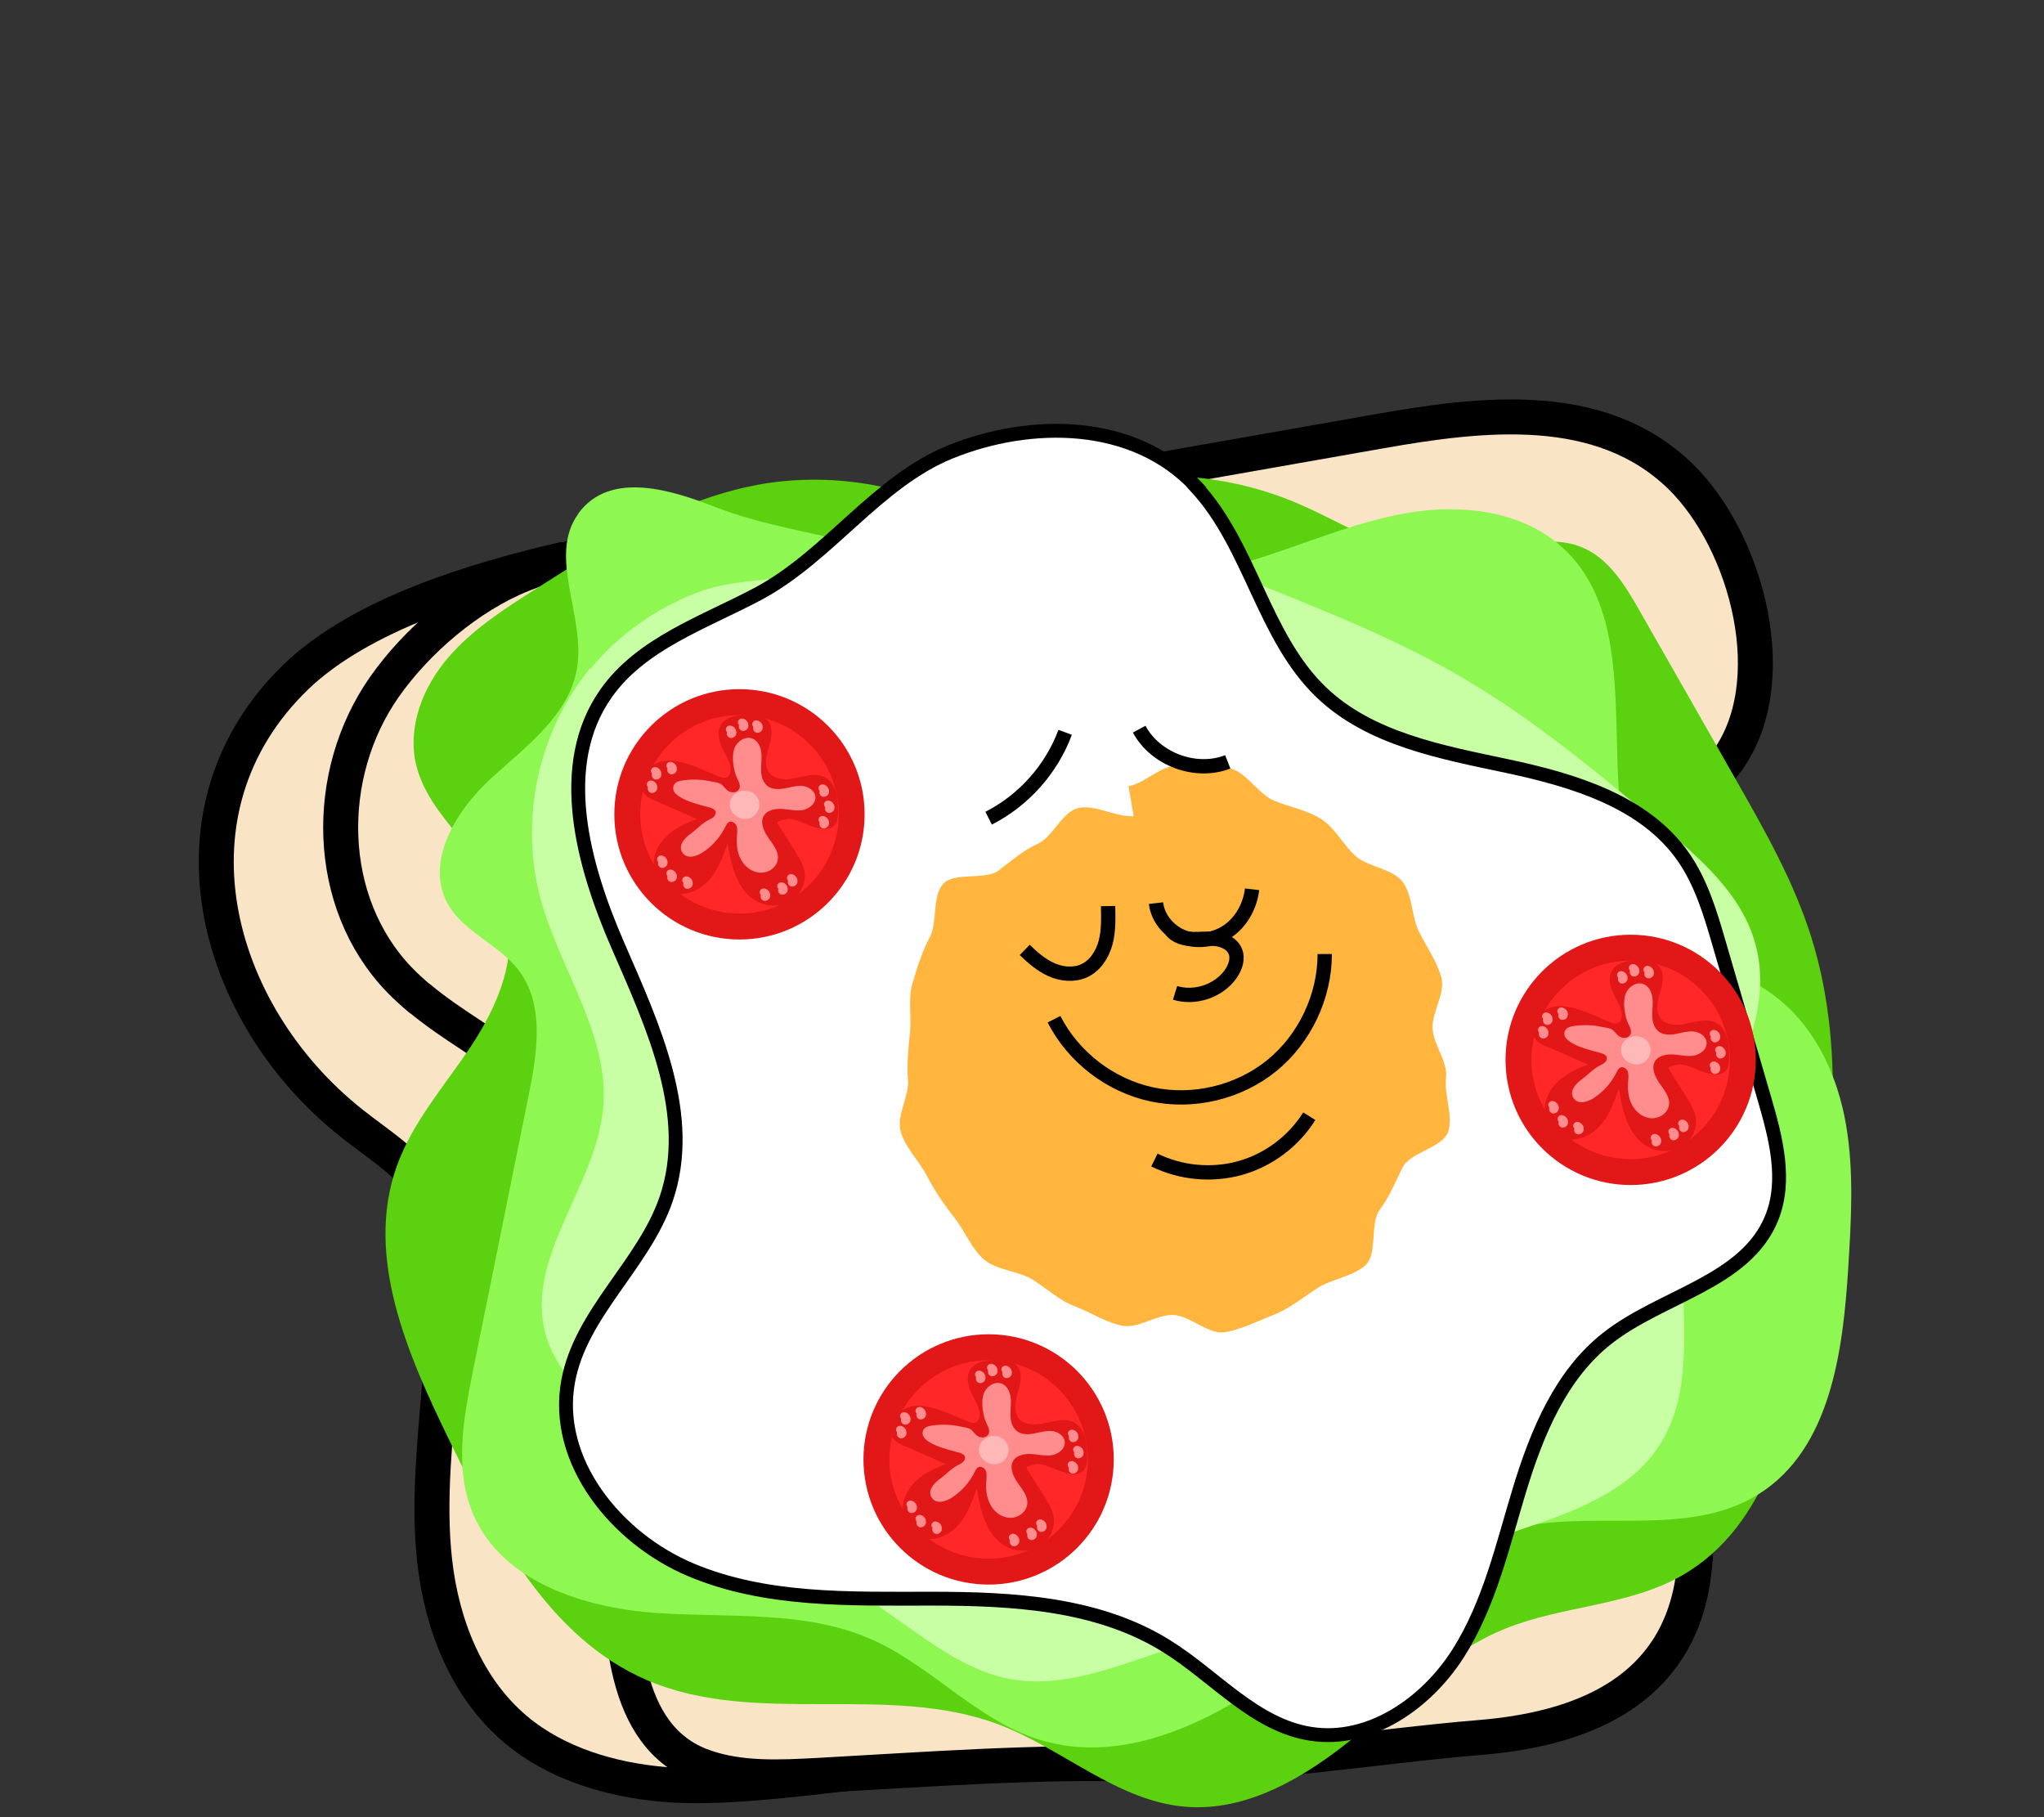 <svg xmlns="http://www.w3.org/2000/svg" id="Layer_1" data-name="Layer 1" viewBox="0 0 90 80"><rect x="0" y="0" width="90" height="80" fill="#333333" stroke="none"/><defs><style> .cls-1 { fill: #ffb8b8; } .cls-1, .cls-2, .cls-3, .cls-4, .cls-5, .cls-6, .cls-7, .cls-8 { stroke-width: 0px; } .cls-2 { fill: #ffb53e; } .cls-9 { fill: none; stroke-width: .63px; } .cls-9, .cls-10, .cls-11 { stroke: #000; } .cls-9, .cls-11 { stroke-miterlimit: 10; } .cls-3 { fill: #c8ffa4; } .cls-4 { fill: #e21717; } .cls-5 { fill: #5bd10f; } .cls-10 { fill: #f9e4c5; stroke-linejoin: round; stroke-width: 1.54px; } .cls-11 { fill: #fff; stroke-linecap: round; stroke-width: .61px; } .cls-6 { fill: #ff8d8d; } .cls-7 { fill: #ff2727; } .cls-8 { fill: #8ff752; } </style></defs><path class="cls-10" d="M24.92,24.6c-3.97.91-9.01,2.43-11.89,5.2-6.02,5.82-3.69,14.77,2.44,19.64,1.07.85,2.28,1.6,3.12,2.68.95,1.21.66,2.42.81,3.86s.12,2.92,0,4.4c-.21,2.78-.57,5.58-.26,8.35s1.39,5.58,3.58,7.42c1.79,1.5,4.18,2.21,6.54,2.41,2.37.2,5.63-.21,7.98-.48"></path><path class="cls-10" d="M18.48,43.95c1.39,1.16,3.04,2.04,4.48,3.16,2.9,2.24,2.94,4.47,3.19,7.72.34,4.54.69,9.08,1.03,13.62.24,3.15.09,8,3.8,9.32,1.59.57,3.35.48,5.05.39,4.73-.26,9.6-.63,14.32-.49,4.86.14,9.97-.78,14.83-1.18,4.25-.35,8.37-1.87,9.29-6.54.5-2.55,0-5.18-.38-7.74-.72-4.75-1.08-9.55-1.08-14.36,0-2.09.17-4.14-.11-6.18-.26-1.92,0-4.2,1.13-5.82.56-.81,1.34-1.46,1.94-2.25,2.65-3.47.97-9.77-1.99-12.64-3.5-3.39-8.68-2.78-13.21-1.98-6.72,1.18-13.45,2.37-20.17,3.55-5.81,1.02-12,.52-17.58,2.76-2.38.95-4.67,2.92-6.1,4.96-2.7,3.86-2.62,9.48.67,12.89.28.29.59.57.9.83Z"></path><path class="cls-5" d="M33.33,21.35c-3.57.67-6.73,2.66-9.79,4.61-1.38.88-2.78,1.78-3.84,3.03s-1.73,2.93-1.41,4.53c.51,2.52,3.25,4.08,3.96,6.55.59,2.02-.32,4.18-1.48,5.94s-2.61,3.37-3.31,5.36c-1.4,3.96.48,8.25,2.32,12.03,2.04,4.19,4.41,8.71,8.69,10.56,4.82,2.08,10.62.1,15.53,1.97,2.81,1.07,5.2,3.36,8.19,3.61,2.74.23,5.3-1.32,7.43-3.05,2.13-1.74,4.11-3.76,6.66-4.79,2.52-1.02,5.42-.99,7.78-2.34,3.85-2.2,4.93-7.17,5.63-11.55.87-5.49,1.73-11.22.07-16.53-.77-2.47-2.06-4.73-3.34-6.98-1.41-2.47-2.81-4.94-4.22-7.4-.64-1.13-1.37-2.34-2.58-2.82-1.75-.7-3.67.39-5.55.49-2.46.13-4.63-1.42-6.89-2.39-3.77-1.63-8.19-1.63-12-.1-.8.32-1.52.82-2.41.7-.94-.13-1.9-.8-2.82-1.07-2.15-.63-4.44-.77-6.64-.36Z"></path><path class="cls-8" d="M25.47,22.61c-1.37,1.87.31,4.5-.06,6.79-.33,2.07-2.24,3.45-3.79,4.87s-2.92,3.67-1.91,5.51c.69,1.26,2.26,1.79,3.13,2.94,1.14,1.5.82,3.6.45,5.44-.82,4.06-1.64,8.12-2.46,12.17-.43,2.12-.84,4.39.02,6.37,1.28,2.94,4.86,4.09,8.06,4.31,3.2.22,6.55-.13,9.48,1.17,2.62,1.16,4.61,3.54,7.35,4.4,3.84,1.21,7.91-.91,11.12-3.33,3.21-2.43,6.33-5.35,10.29-6.07,3.45-.63,7.33.46,10.3-1.41,3.14-1.98,3.7-6.25,3.93-9.95.13-2.11.26-4.24-.1-6.32s-1.28-4.14-2.92-5.48c-1.5-1.23-3.5-1.78-4.9-3.14-4.25-4.15-.27-12.62-4.59-16.71-1.78-1.68-4.48-2-6.89-1.59-2.41.41-4.67,1.44-7.01,2.14-5.87,1.75-11.22.9-16.96-.69-2.21-.61-4.35-.87-6.52-1.71-1.81-.7-4.61-1.66-6.03.29Z"></path><path class="cls-3" d="M25.99,29.41c-2.29,2.78-3.13,6.69-2.19,10.16.85,3.11,3.03,5.97,2.76,9.18-.29,3.46-3.44,6.58-2.55,9.94.53,1.99,2.32,3.33,4.01,4.52,4,2.82,8.01,5.63,12.01,8.45,1.36.96,2.78,1.94,4.41,2.25,1.98.38,3.99-.28,5.9-.93,5.59-1.9,11.17-3.8,16.76-5.69,2.22-.75,4.59-1.62,5.9-3.56,2.01-2.98.65-7.01,1.29-10.54.73-4,4.06-7.68,3.01-11.6-.58-2.19-2.41-3.78-4.15-5.23-2.78-2.32-5.57-4.65-8.68-6.48-2.87-1.69-5.98-2.93-9.08-4.17-2.49-.99-5-1.99-7.64-2.44-2.08-.35-4.23-.34-6.31.02s-3.82,1.41-5.81,1.92c-1.66.42-3.32.25-4.97.89-1.8.7-3.42,1.84-4.65,3.33Z"></path><g><path class="cls-11" d="M52.66,21.43c2.42,2.61,2.96,6.6,5.52,9.05,2.15,2.06,5.28,2.63,8.2,3.25,2.91.62,6.05,1.56,7.75,4.01.78,1.13,1.18,2.47,1.56,3.78.67,2.28,1.33,4.57,2,6.85.5,1.72.99,3.59.32,5.25-1.14,2.82-4.83,3.41-7.23,5.29-2.05,1.6-3.1,4.15-3.86,6.63-.76,2.49-1.33,5.08-2.73,7.27s-3.9,3.92-6.47,3.52c-2.47-.38-4.22-2.53-6.34-3.85-3.03-1.9-6.8-2.1-10.38-2.1s-7.28.12-10.58-1.27c-3.3-1.39-6.06-4.8-5.4-8.32.56-3,3.32-5.12,4.31-8,1.26-3.67-.57-7.6-2.12-11.16-1.55-3.56-2.76-7.94-.52-11.11,1.56-2.21,4.33-3.12,6.71-4.39,3.1-1.66,5.23-4.94,8.46-6.24,3.52-1.42,8.07-1.42,10.81,1.53Z"></path><path class="cls-2" d="M49.69,34.61c.73-.12,1.43-.93,2.17-.9s1.6-.05,2.31.12,1.23,1.12,1.91,1.41,1.45.41,2.08.81.98,1.14,1.52,1.63,1.62.55,2.07,1.13.4,1.55.73,2.21.78,1.29.98,2-.42,1.52-.38,2.26.68,1.45.59,2.18.32,1.64.1,2.35-1.68.92-2.01,1.58-.57,1.28-1.01,1.87-.08,1.92-.62,2.43-1.49.61-2.11,1.01-1.24.91-1.93,1.18-1.44.65-2.16.77-1.54-.74-2.28-.76-1.54.62-2.26.47-1.39-.6-2.08-.86-1.24-.8-1.87-1.18-1.55-.39-2.11-.87-.85-1.27-1.31-1.85-.87-1.18-1.21-1.84-.95-1.23-1.15-1.94.38-1.55.32-2.28.02-1.39.09-2.11-.1-1.45.11-2.15.42-1.38.76-2.02.1-1.77.57-2.33,1.87-.17,2.45-.6,1.06-.88,1.73-1.18,1.09-1.43,1.8-1.58,1.57.36,2.29.36,1.36.49,2.07.66,1.34.28,1.99.63,1.25.63,1.78,1.13.84,1.1,1.24,1.72,1.11,1.05,1.35,1.74.53,1.42.61,2.14-.44,1.44-.56,2.16-.49,1.26-.81,1.92c-.29.59.02,1.57-.42,2.07s-1.4.4-1.95.76-1.03.66-1.66.84-1.2.36-1.86.32-1.16-.4-1.76-.66-1.1-.46-1.56-.94-1.1-.8-1.33-1.41-.34-1.31-.31-1.96-.34-1.65,0-2.23,1.4-.72,1.96-1.06,1.28.15,1.93.1,1.51-1.08,2.1-.78.77,1.28,1.09,1.86.72,1.22.71,1.86-.42,1.15-.83,1.68c-.4-.45-1.25-.36-1.65-.82"></path><g><path class="cls-9" d="M55.13,39.15c-.08.69-.43,1.36-.98,1.78s-1.32.57-1.98.35-1.19-.83-1.27-1.52"></path><path class="cls-9" d="M48.79,39.89c.01.54.03,1.09-.11,1.61s-.46,1.02-.95,1.24c-.45.2-.98.15-1.43-.05s-.83-.53-1.18-.87"></path><path class="cls-9" d="M58.33,42c0,1.87-.88,3.73-2.33,4.91s-3.45,1.66-5.28,1.27c-1.83-.39-3.46-1.64-4.31-3.31"></path><path class="cls-9" d="M57.65,49.14c-.69,1.1-1.79,1.93-3.04,2.28-1.25.35-2.62.22-3.78-.35"></path><path class="cls-9" d="M51.56,40.95c.22.28.59.38.94.39s.7-.04,1.05,0,.71.22.84.54c.14.33,0,.71-.2,1-.53.75-1.57,1.1-2.45.83"></path><path class="cls-9" d="M54.06,33.54c-1.41.55-3.19-.11-3.9-1.44"></path><path class="cls-9" d="M46.9,32.24c-.6,1.62-1.83,3-3.37,3.78"></path></g></g><g><circle class="cls-4" cx="43.53" cy="64.25" r="5.51"></circle><circle class="cls-7" cx="43.53" cy="64.25" r="4.37"></circle><path class="cls-4" d="M42.79,60.21c.26-.31.75-.34,1.17-.33.27,0,.56.02.76.19.31.27.24.77.12,1.16s-.24.86,0,1.19c.26.34.77.32,1.19.23s.87-.23,1.25-.04c.24.13.41.37.49.64s.09.54.1.82c0,.19,0,.38-.08.55-.28.55-1.16.12-1.55-.03-.18-.07-.37-.14-.56-.14-.04,0-.54.09-.48.19.27.42.53.85.8,1.27.17.28.35.57.4.9.07.51-.22,1.04-.68,1.29s-1.04.21-1.48-.05c-.83-.49-1.07-1.57-1.23-2.52-.22.61-.45,1.25-.91,1.71s-1.22.7-1.78.36c-.62-.37-.72-1.28-.37-1.91s1.03-1,1.71-1.23c-.5-.22-1-.44-1.5-.66-.35-.16-.86-.27-.94-.72-.05-.26.06-.54.23-.74.83-1,2.28-.08,3.22.26.08.03.17.06.25.04.23-.05.26-.37.19-.59-.09-.29-.27-.55-.39-.84s-.17-.62-.01-.89c.02-.03.04-.07.07-.1Z"></path><path class="cls-6" d="M43.32,62.31c-.08-.33-.1-.7,0-.97.12-.31.47-.54.78-.43.24.09.37.36.4.61s-.01.51-.01.77.07.53.27.7.5.17.76.12.52-.13.78-.11.54.19.58.45c.05.32-.28.58-.6.62s-.64-.06-.96-.06c-.26,0-.56.07-.7.29-.19.3-.01.69.19.98s.46.59.42.94c-.04.36-.41.62-.78.6s-.68-.27-.85-.59-.2-.69-.17-1.05c.01-.14.03-.29-.02-.42s-.21-.23-.33-.17c-.08.04-.12.13-.16.21-.23.46-.58.86-1.02,1.14-.25.16-.61.27-.82.06-.3-.31.02-.69.29-.88s.5-.46.81-.62c.08-.04.17-.08.23-.14s.11-.16.07-.25c-.04-.08-.13-.12-.22-.15-.28-.09-1.91-.41-1.6-1.01.07-.13.23-.17.37-.19.4-.06.81-.05,1.2.03.14.03.35.05.48.12.14.08.21.25.37.33s.37.05.45-.11c.06-.13,0-.28-.06-.4-.06-.12-.11-.25-.15-.4Z"></path><path class="cls-1" d="M43.28,64.24c.17.2.47.27.71.19s.42-.34.42-.6-.19-.51-.44-.58c-.62-.18-1.16.47-.69,1Z"></path><path class="cls-6" d="M42.98,60.64c-.04.11.05.24.16.25s.23-.07.25-.19-.03-.23-.12-.3c-.08-.06-.18-.08-.26-.03s-.11.17-.04.24"></path><path class="cls-6" d="M43.51,60.34c-.04.11.05.24.16.25s.23-.07.25-.19-.03-.23-.12-.3c-.08-.06-.18-.08-.26-.03s-.11.17-.04.24"></path><path class="cls-6" d="M44.14,60.42c-.04.11.05.24.16.25s.23-.07.25-.19-.03-.23-.12-.3c-.08-.06-.18-.08-.26-.03s-.11.17-.04.24"></path><path class="cls-6" d="M47.07,63.24c-.04.11.05.24.16.25s.23-.07.25-.19-.03-.23-.12-.3c-.08-.06-.18-.08-.26-.03s-.11.17-.04.24"></path><path class="cls-6" d="M47.3,63.95c-.04.11.05.24.16.25s.23-.07.25-.19-.03-.23-.12-.3c-.08-.06-.18-.08-.26-.03s-.11.17-.04.24"></path><path class="cls-6" d="M47.06,64.62c-.04.11.05.24.16.25s.23-.07.25-.19-.03-.23-.12-.3c-.08-.06-.18-.08-.26-.03s-.11.17-.04.24"></path><path class="cls-6" d="M45.67,67.19c-.04.11.05.24.16.25s.23-.07.25-.19-.03-.23-.12-.3c-.08-.06-.18-.08-.26-.03s-.11.17-.04.24"></path><path class="cls-6" d="M45.24,67.55c-.04.11.05.24.16.25s.23-.07.25-.19-.03-.23-.12-.3c-.08-.06-.18-.08-.26-.03s-.11.17-.04.24"></path><path class="cls-6" d="M44.47,67.82c-.04.11.05.24.16.25s.23-.07.25-.19-.03-.23-.12-.3c-.08-.06-.18-.08-.26-.03s-.11.17-.04.24"></path><path class="cls-6" d="M41.06,67.28c-.04.11.05.24.16.25s.23-.07.25-.19-.03-.23-.12-.3c-.08-.06-.18-.08-.26-.03s-.11.17-.04.24"></path><path class="cls-6" d="M40.36,66.99c-.04.11.05.24.16.25s.23-.07.25-.19-.03-.23-.12-.3c-.08-.06-.18-.08-.26-.03s-.11.17-.04.24"></path><path class="cls-6" d="M39.96,66.36c-.04.11.05.24.16.25s.23-.07.25-.19-.03-.23-.12-.3c-.08-.06-.18-.08-.26-.03s-.11.17-.04.24"></path><path class="cls-6" d="M39.5,63.07c-.04.11.05.24.16.25s.23-.07.25-.19-.03-.23-.12-.3c-.08-.06-.18-.08-.26-.03s-.11.17-.04.24"></path><path class="cls-6" d="M39.68,62.47c-.04.11.05.24.16.25s.23-.07.25-.19-.03-.23-.12-.3c-.08-.06-.18-.08-.26-.03s-.11.17-.04.24"></path><path class="cls-6" d="M40.36,62.24c-.04.11.05.24.16.25s.23-.07.25-.19-.03-.23-.12-.3c-.08-.06-.18-.08-.26-.03s-.11.17-.04.24"></path></g><circle class="cls-4" cx="32.56" cy="35.85" r="5.51"></circle><circle class="cls-7" cx="32.56" cy="35.85" r="4.37"></circle><path class="cls-4" d="M31.82,31.81c.26-.31.75-.34,1.17-.33.27,0,.56.02.76.19.31.27.24.77.12,1.16s-.24.86,0,1.19c.26.34.77.32,1.19.23s.87-.23,1.25-.04c.24.13.41.37.49.64s.09.54.1.82c0,.19,0,.38-.08.55-.28.55-1.16.12-1.55-.03-.18-.07-.37-.14-.56-.14-.04,0-.54.09-.48.19.27.42.53.85.8,1.27.17.28.35.57.4.9.07.51-.22,1.04-.68,1.29s-1.04.21-1.48-.05c-.83-.49-1.07-1.57-1.23-2.52-.22.61-.45,1.25-.91,1.71s-1.22.7-1.78.36c-.62-.37-.72-1.28-.37-1.91s1.03-1,1.71-1.23c-.5-.22-1-.44-1.5-.66-.35-.16-.86-.27-.94-.72-.05-.26.06-.54.23-.74.83-1,2.28-.08,3.22.26.08.03.17.06.25.04.23-.05.26-.37.19-.59-.09-.29-.27-.55-.39-.84s-.17-.62-.01-.89c.02-.03.04-.07.07-.1Z"></path><path class="cls-6" d="M32.34,33.91c-.08-.33-.1-.7,0-.97.12-.31.47-.54.78-.43.24.09.37.36.4.61s-.01.51-.01.77.07.53.27.7.5.17.76.12.52-.13.78-.11.54.19.58.45c.05.32-.28.58-.6.62s-.64-.06-.96-.06c-.26,0-.56.07-.7.29-.19.3-.01.69.19.98s.46.59.42.94c-.04.36-.41.62-.78.6s-.68-.27-.85-.59-.2-.69-.17-1.05c.01-.14.03-.29-.02-.42s-.21-.23-.33-.17c-.08.04-.12.13-.16.21-.23.46-.58.86-1.02,1.14-.25.16-.61.27-.82.06-.3-.31.02-.69.29-.88s.5-.46.81-.62c.08-.04.17-.08.23-.14s.11-.16.07-.25c-.04-.08-.13-.12-.22-.15-.28-.09-1.91-.41-1.6-1.01.07-.13.23-.17.37-.19.4-.06.81-.05,1.2.03.14.03.35.05.48.12.14.08.21.25.37.33s.37.05.45-.11c.06-.13,0-.28-.06-.4-.06-.12-.11-.25-.15-.4Z"></path><path class="cls-1" d="M32.31,35.83c.17.2.47.27.71.19s.42-.34.42-.6-.19-.51-.44-.58c-.62-.18-1.16.47-.69,1Z"></path><path class="cls-6" d="M32.01,32.24c-.04.11.05.24.16.25s.23-.07.25-.19-.03-.23-.12-.3c-.08-.06-.18-.08-.26-.03s-.11.17-.04.24"></path><path class="cls-6" d="M32.54,31.93c-.04.11.05.24.16.25s.23-.07.25-.19-.03-.23-.12-.3c-.08-.06-.18-.08-.26-.03s-.11.17-.04.24"></path><path class="cls-6" d="M33.17,32.01c-.04.11.05.24.16.25s.23-.07.25-.19-.03-.23-.12-.3c-.08-.06-.18-.08-.26-.03s-.11.17-.04.24"></path><path class="cls-6" d="M36.09,34.83c-.04.11.05.24.16.25s.23-.07.25-.19-.03-.23-.12-.3c-.08-.06-.18-.08-.26-.03s-.11.17-.04.24"></path><path class="cls-6" d="M36.33,35.54c-.04.11.05.24.16.25s.23-.07.25-.19-.03-.23-.12-.3c-.08-.06-.18-.08-.26-.03s-.11.17-.04.24"></path><path class="cls-6" d="M36.09,36.22c-.04.11.05.24.16.25s.23-.07.25-.19-.03-.23-.12-.3c-.08-.06-.18-.08-.26-.03s-.11.17-.04.24"></path><path class="cls-6" d="M34.7,38.78c-.04.11.05.24.16.25s.23-.07.25-.19-.03-.23-.12-.3c-.08-.06-.18-.08-.26-.03s-.11.17-.04.24"></path><path class="cls-6" d="M34.27,39.14c-.04.11.05.24.16.25s.23-.07.25-.19-.03-.23-.12-.3c-.08-.06-.18-.08-.26-.03s-.11.17-.04.24"></path><path class="cls-6" d="M33.5,39.41c-.04.11.05.24.16.25s.23-.07.25-.19-.03-.23-.12-.3c-.08-.06-.18-.08-.26-.03s-.11.17-.04.24"></path><path class="cls-6" d="M30.09,38.88c-.04.11.05.24.16.25s.23-.07.25-.19-.03-.23-.12-.3c-.08-.06-.18-.08-.26-.03s-.11.17-.04.24"></path><path class="cls-6" d="M29.39,38.58c-.04.11.05.24.16.25s.23-.07.25-.19-.03-.23-.12-.3c-.08-.06-.18-.08-.26-.03s-.11.17-.04.24"></path><path class="cls-6" d="M28.98,37.96c-.04.11.05.24.16.25s.23-.07.25-.19-.03-.23-.12-.3c-.08-.06-.18-.08-.26-.03s-.11.17-.04.24"></path><path class="cls-6" d="M28.53,34.66c-.04.11.05.24.16.25s.23-.07.25-.19-.03-.23-.12-.3c-.08-.06-.18-.08-.26-.03s-.11.17-.04.24"></path><path class="cls-6" d="M28.71,34.07c-.04.11.05.24.16.25s.23-.07.25-.19-.03-.23-.12-.3c-.08-.06-.18-.08-.26-.03s-.11.17-.04.24"></path><path class="cls-6" d="M29.39,33.84c-.04.11.05.24.16.25s.23-.07.25-.19-.03-.23-.12-.3c-.08-.06-.18-.08-.26-.03s-.11.17-.04.24"></path><circle class="cls-4" cx="71.8" cy="46.66" r="5.51"></circle><circle class="cls-7" cx="71.8" cy="46.66" r="4.37"></circle><path class="cls-4" d="M71.06,42.62c.26-.31.75-.34,1.17-.33.27,0,.56.02.76.19.31.27.24.77.12,1.16s-.24.86,0,1.19c.26.34.77.32,1.19.23s.87-.23,1.25-.04c.24.13.41.37.49.64s.09.54.1.82c0,.19,0,.38-.08.55-.28.55-1.16.12-1.55-.03-.18-.07-.37-.14-.56-.14-.04,0-.54.09-.48.19.27.42.53.85.8,1.27.17.28.35.57.4.9.07.51-.22,1.04-.68,1.29s-1.04.21-1.48-.05c-.83-.49-1.07-1.57-1.23-2.52-.22.61-.45,1.25-.91,1.71s-1.22.7-1.78.36c-.62-.37-.72-1.28-.37-1.91s1.03-1,1.71-1.23c-.5-.22-1-.44-1.5-.66-.35-.16-.86-.27-.94-.72-.05-.26.06-.54.23-.74.83-1,2.28-.08,3.22.26.08.03.17.06.25.04.23-.05.26-.37.19-.59-.09-.29-.27-.55-.39-.84s-.17-.62-.01-.89c.02-.03.04-.07.07-.1Z"></path><path class="cls-6" d="M71.58,44.72c-.08-.33-.1-.7,0-.97.12-.31.47-.54.78-.43.24.09.37.36.4.61s-.01.51-.01.77.07.53.27.7.5.17.76.12.52-.13.78-.11.54.19.58.45c.05.32-.28.58-.6.62s-.64-.06-.96-.06c-.26,0-.56.07-.7.29-.19.3-.01.69.19.98s.46.59.42.94c-.04.36-.41.62-.78.6s-.68-.27-.85-.59-.2-.69-.17-1.05c.01-.14.03-.29-.02-.42s-.21-.23-.33-.17c-.08.04-.12.13-.16.21-.23.46-.58.86-1.02,1.14-.25.16-.61.27-.82.06-.3-.31.02-.69.29-.88s.5-.46.81-.62c.08-.04.17-.08.23-.14s.11-.16.07-.25c-.04-.08-.13-.12-.22-.15-.28-.09-1.91-.41-1.6-1.01.07-.13.23-.17.37-.19.4-.06.81-.05,1.2.03.14.03.35.05.48.12.14.08.21.25.37.33s.37.05.45-.11c.06-.13,0-.28-.06-.4-.06-.12-.11-.25-.15-.4Z"></path><path class="cls-1" d="M71.55,46.64c.17.2.47.27.71.19s.42-.34.42-.6-.19-.51-.44-.58c-.62-.18-1.16.47-.69,1Z"></path><path class="cls-6" d="M71.25,43.05c-.04.11.05.24.16.25s.23-.07.25-.19-.03-.23-.12-.3c-.08-.06-.18-.08-.26-.03s-.11.17-.04.24"></path><path class="cls-6" d="M71.77,42.74c-.04.11.05.24.16.25s.23-.07.25-.19-.03-.23-.12-.3c-.08-.06-.18-.08-.26-.03s-.11.17-.04.24"></path><path class="cls-6" d="M72.41,42.82c-.04.11.05.24.16.25s.23-.07.25-.19-.03-.23-.12-.3c-.08-.06-.18-.08-.26-.03s-.11.17-.04.24"></path><path class="cls-6" d="M75.33,45.64c-.04.11.05.24.16.25s.23-.07.25-.19-.03-.23-.12-.3c-.08-.06-.18-.08-.26-.03s-.11.17-.04.24"></path><path class="cls-6" d="M75.57,46.35c-.04.11.05.24.16.25s.23-.07.25-.19-.03-.23-.12-.3c-.08-.06-.18-.08-.26-.03s-.11.17-.04.24"></path><path class="cls-6" d="M75.33,47.03c-.04.11.05.24.16.25s.23-.07.25-.19-.03-.23-.12-.3c-.08-.06-.18-.08-.26-.03s-.11.17-.04.24"></path><path class="cls-6" d="M73.94,49.59c-.04.11.05.24.16.25s.23-.07.25-.19-.03-.23-.12-.3c-.08-.06-.18-.08-.26-.03s-.11.17-.04.24"></path><path class="cls-6" d="M73.51,49.95c-.04.11.05.24.16.25s.23-.07.25-.19-.03-.23-.12-.3c-.08-.06-.18-.08-.26-.03s-.11.17-.04.24"></path><path class="cls-6" d="M72.73,50.22c-.04.11.05.24.16.25s.23-.07.25-.19-.03-.23-.12-.3c-.08-.06-.18-.08-.26-.03s-.11.17-.04.24"></path><path class="cls-6" d="M69.32,49.69c-.04.11.05.24.16.25s.23-.07.25-.19-.03-.23-.12-.3c-.08-.06-.18-.08-.26-.03s-.11.17-.04.24"></path><path class="cls-6" d="M68.63,49.39c-.04.11.05.24.16.25s.23-.07.25-.19-.03-.23-.12-.3c-.08-.06-.18-.08-.26-.03s-.11.17-.04.24"></path><path class="cls-6" d="M68.22,48.77c-.04.11.05.24.16.25s.23-.07.25-.19-.03-.23-.12-.3c-.08-.06-.18-.08-.26-.03s-.11.17-.04.24"></path><path class="cls-6" d="M67.77,45.47c-.04.11.05.24.16.25s.23-.07.25-.19-.03-.23-.12-.3c-.08-.06-.18-.08-.26-.03s-.11.17-.04.24"></path><path class="cls-6" d="M67.95,44.87c-.04.11.05.24.16.25s.23-.07.25-.19-.03-.23-.12-.3c-.08-.06-.18-.08-.26-.03s-.11.17-.04.24"></path><path class="cls-6" d="M68.62,44.65c-.04.11.05.24.16.25s.23-.07.25-.19-.03-.23-.12-.3c-.08-.06-.18-.08-.26-.03s-.11.17-.04.24"></path></svg>